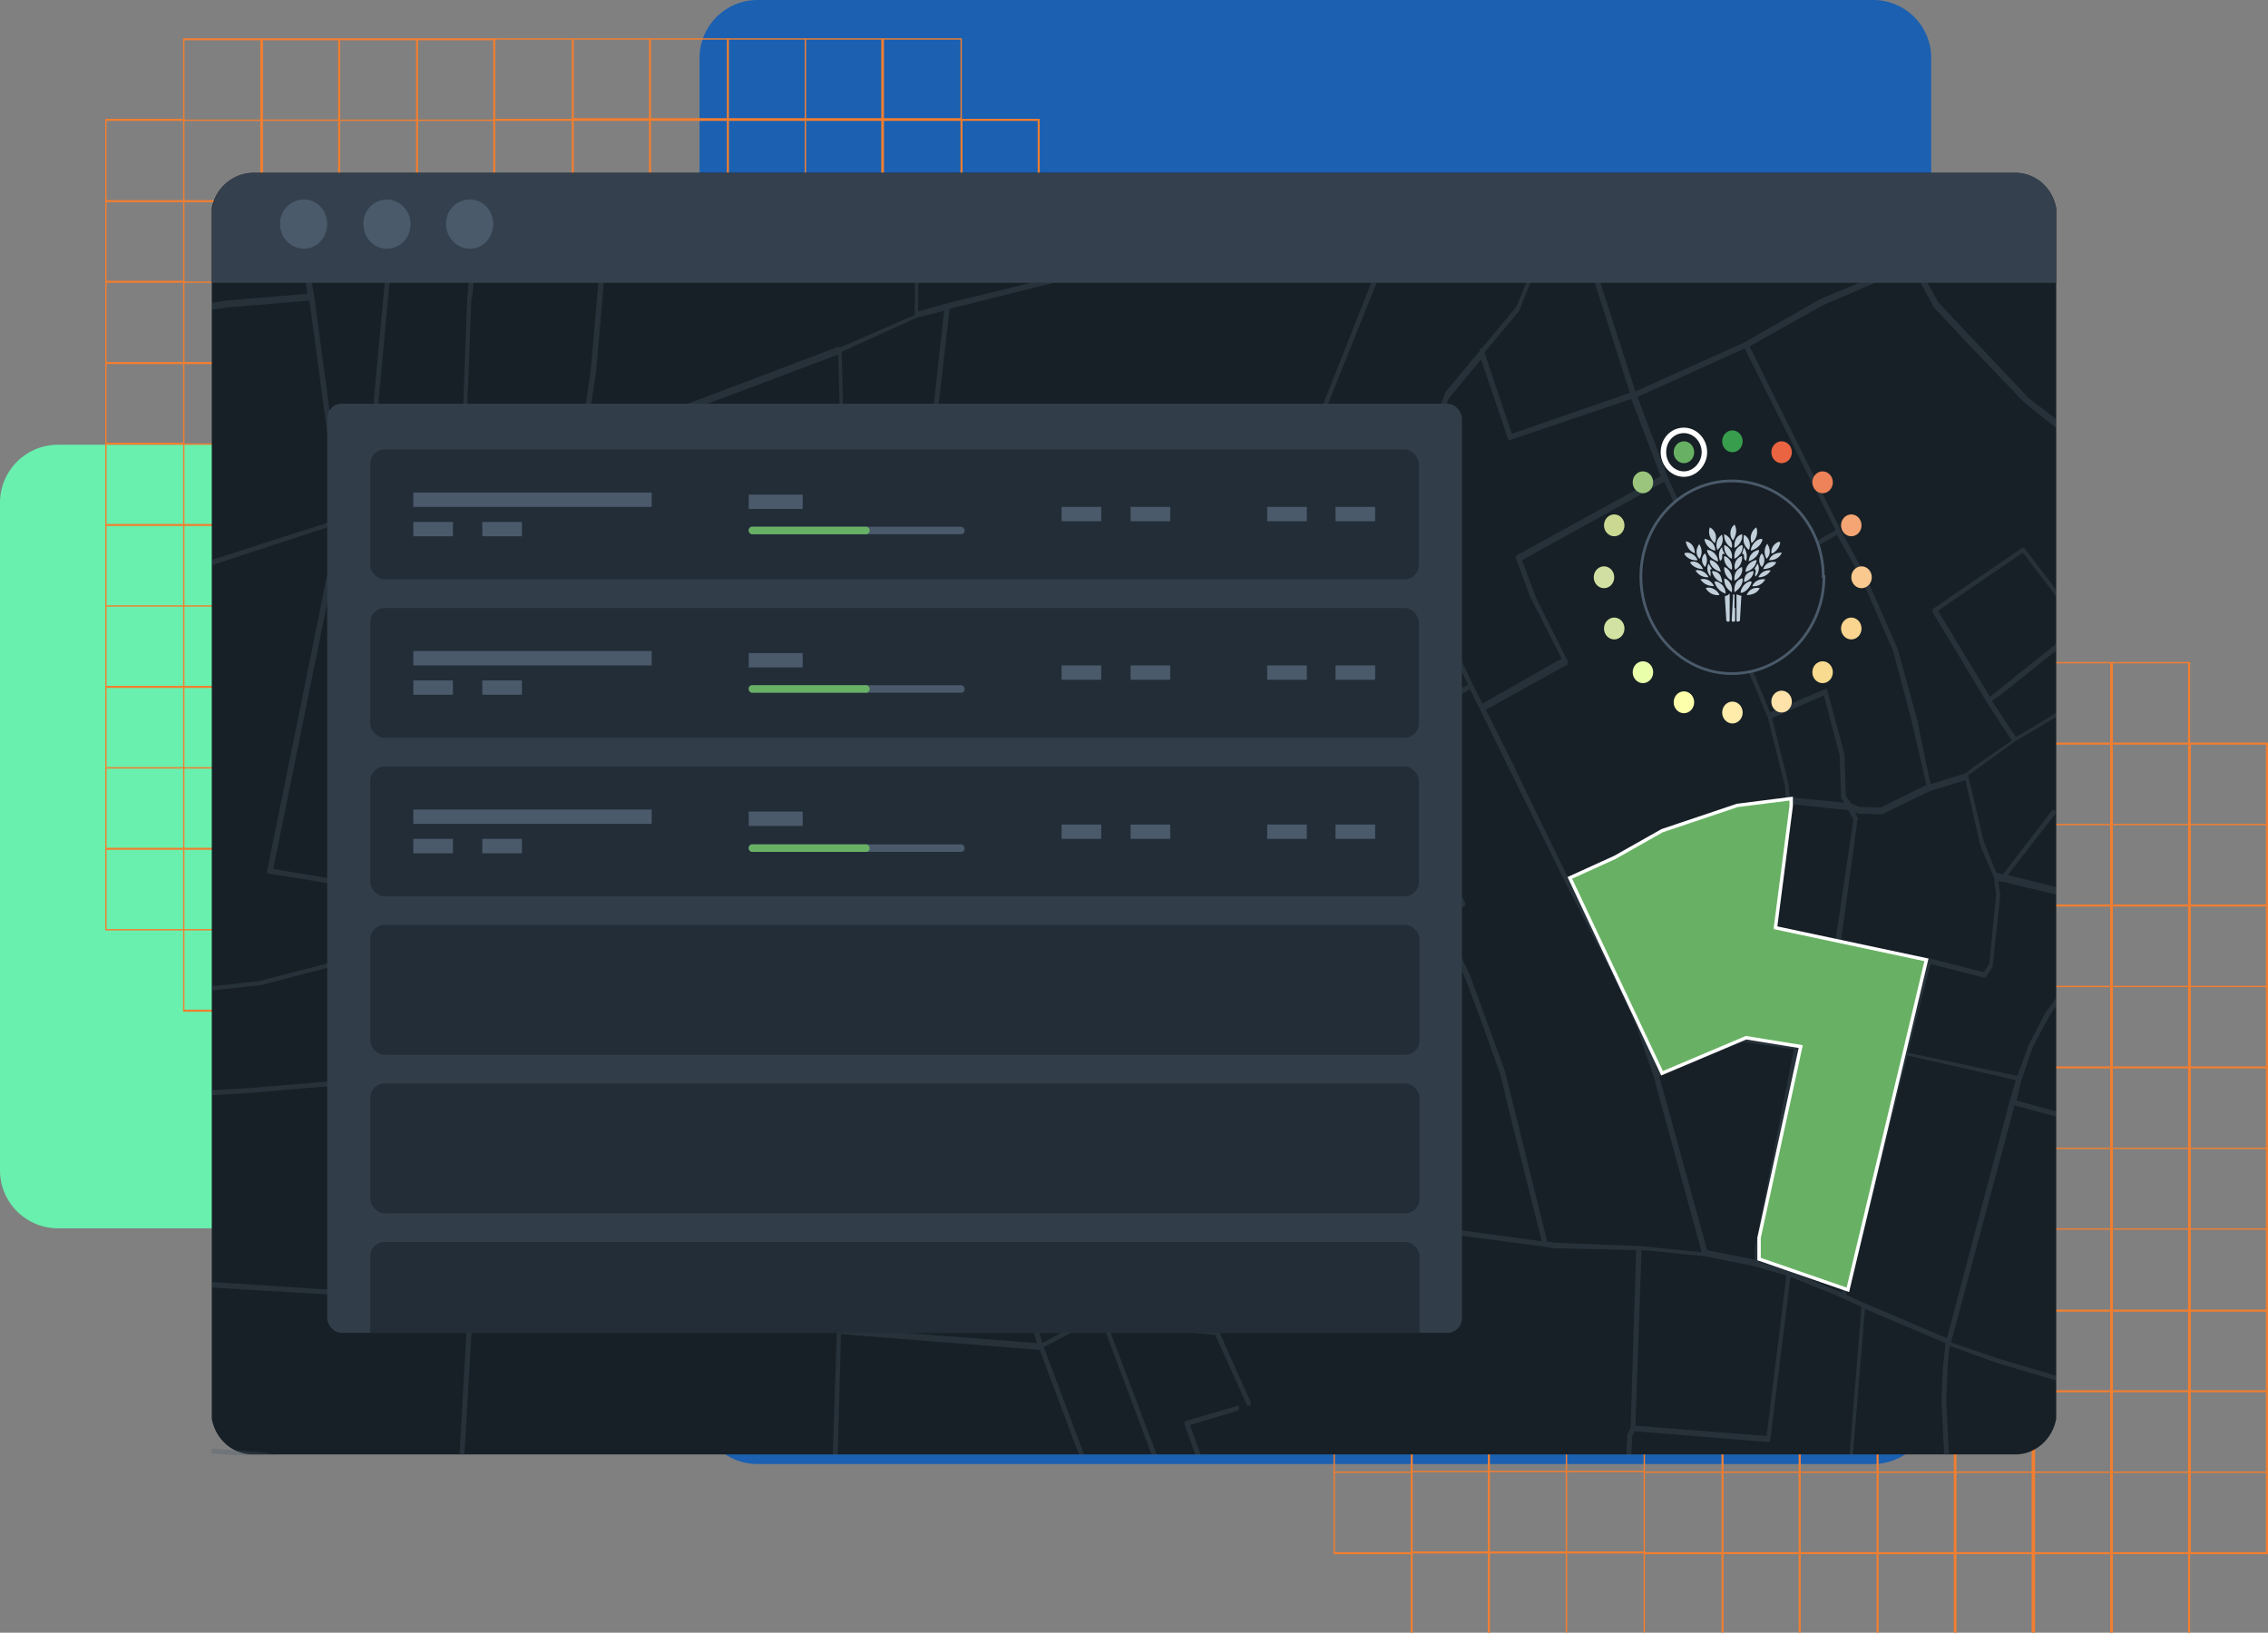 <?xml version="1.0" encoding="UTF-8"?>
<svg xmlns="http://www.w3.org/2000/svg" width="332" height="239" fill="none">
  <rect width="100%" height="100%" fill="#808080" stroke="none"/>
  <g clip-path="url(#a)">
    <g clip-path="url(#b)">
      <path fill="#69F0AE" d="M141.6 171.3V73.6c0-4.7-3.8-8.5-8.5-8.5H8.5A8.5 8.5 0 0 0 0 73.6v97.7c0 4.7 3.8 8.5 8.5 8.5H133c4.7 0 8.5-3.8 8.5-8.5Z"></path>
      <path fill="#1B60B1" d="M274.2 0H110.8a8.5 8.5 0 0 0-8.4 8.5v197.3c0 4.7 3.8 8.5 8.4 8.5h163.4c4.7 0 8.5-3.8 8.5-8.5V8.5c0-4.7-3.8-8.5-8.5-8.5Z"></path>
      <path fill="#F27E30" d="M320.6 96.9h-114v11.8h-11.4v118.8h11.3v11.8h114.1v-11.8H332V108.7h-11.4V96.9Zm-114 130.3h-11.2v-11.6h11.1v11.6Zm0-11.8h-11.2v-11.6h11.1v11.6Zm0-11.9h-11.2V192h11.1v11.6Zm0-11.8h-11.2V180h11.1v11.6Zm0-11.9h-11.2v-11.6h11.1v11.6Zm0-11.8h-11.2v-11.6h11.1V168Zm0-11.9h-11.2v-11.6h11.1v11.6Zm0-11.8h-11.2v-11.6h11.1v11.6Zm0-11.9h-11.2v-11.6h11.1v11.6Zm0-11.8h-11.2V109h11.1v11.6ZM217.8 239h-11v-11.6h11V239Zm0-11.9h-11v-11.6h11v11.6Zm0-11.8h-11v-11.6h11v11.6Zm0-11.9h-11V192h11v11.6Zm0-11.8h-11V180h11v11.6Zm0-11.9h-11v-11.6h11v11.6Zm0-11.8h-11v-11.6h11V168Zm0-11.9h-11v-11.6h11v11.6Zm0-11.8h-11v-11.6h11v11.6Zm0-11.9h-11v-11.6h11v11.6Zm0-11.8h-11V109h11v11.6Zm0-11.9h-11V97.1h11v11.6Zm11.4 130.4h-11.1v-11.6h11.1V239Zm0-11.9h-11.1v-11.6h11.1v11.6Zm0-11.8h-11.1v-11.6h11.1v11.6Zm0-11.9h-11.1V192h11.1v11.6Zm0-11.8h-11.1V180h11.1v11.6Zm0-11.9h-11.1v-11.6h11.1v11.6Zm0-11.8h-11.1v-11.6h11.1V168Zm0-11.9h-11.1v-11.6h11.1v11.6Zm0-11.8h-11.1v-11.6h11.1v11.6Zm0-11.9h-11.1v-11.6h11.1v11.6Zm0-11.8h-11.1V109h11.1v11.6Zm0-11.9h-11.1V97.1h11.1v11.6Zm11.4 130.4h-11.2v-11.6h11.2V239Zm0-11.9h-11.2v-11.6h11.2v11.6Zm0-11.8h-11.2v-11.6h11.2v11.6Zm0-11.9h-11.2V192h11.2v11.6Zm0-11.8h-11.2V180h11.2v11.6Zm0-11.9h-11.2v-11.6h11.2v11.6Zm0-11.8h-11.2v-11.6h11.2V168Zm0-11.9h-11.2v-11.6h11.2v11.6Zm0-11.8h-11.2v-11.6h11.2v11.6Zm0-11.9h-11.2v-11.6h11.2v11.6Zm0-11.8h-11.2V109h11.2v11.6Zm0-11.9h-11.2V97.1h11.2v11.6ZM252 239.1h-11.2v-11.6h11.2V239Zm0-11.9h-11.2v-11.6h11.2v11.6Zm0-11.8h-11.2v-11.6h11.2v11.6Zm0-11.9h-11.2V192h11.2v11.6Zm0-11.8h-11.2V180h11.2v11.6Zm0-11.9h-11.2v-11.6h11.2v11.6Zm0-11.8h-11.2v-11.6h11.2V168Zm0-11.9h-11.2v-11.6h11.2v11.6Zm0-11.8h-11.2v-11.6h11.2v11.6Zm0-11.9h-11.2v-11.6h11.2v11.6Zm0-11.8h-11.2V109h11.2v11.6Zm0-11.9h-11.2V97.1h11.2v11.6Zm11.3 130.4h-11v-11.6h11V239Zm0-11.9h-11v-11.6h11v11.6Zm0-11.8h-11v-11.6h11v11.6Zm0-11.9h-11V192h11v11.6Zm0-11.8h-11V180h11v11.6Zm0-11.9h-11v-11.6h11v11.6Zm0-11.8h-11v-11.6h11V168Zm0-11.9h-11v-11.6h11v11.6Zm0-11.8h-11v-11.6h11v11.6Zm0-11.9h-11v-11.6h11v11.6Zm0-11.8h-11V109h11v11.6Zm0-11.9h-11V97.1h11v11.6Zm11.4 130.4h-11.1v-11.6h11.1V239Zm0-11.9h-11.1v-11.6h11.1v11.6Zm0-11.8h-11.1v-11.6h11.1v11.6Zm0-11.9h-11.1V192h11.1v11.6Zm0-11.8h-11.1V180h11.1v11.6Zm0-11.9h-11.1v-11.6h11.1v11.6Zm0-11.8h-11.1v-11.6h11.1V168Zm0-11.9h-11.1v-11.6h11.1v11.6Zm0-11.8h-11.1v-11.6h11.1v11.6Zm0-11.9h-11.1v-11.6h11.1v11.6Zm0-11.8h-11.1V109h11.1v11.6Zm0-11.9h-11.1V97.1h11.1v11.6Zm11.4 130.4H275v-11.6h11V239Zm0-11.9H275v-11.6h11v11.6Zm0-11.8H275v-11.6h11v11.6Zm0-11.9H275V192h11v11.6Zm0-11.8H275V180h11v11.6Zm0-11.9H275v-11.6h11v11.6Zm0-11.8H275v-11.6h11V168Zm0-11.9H275v-11.6h11v11.6Zm0-11.8H275v-11.6h11v11.6Zm0-11.9H275v-11.6h11v11.6Zm0-11.8H275V109h11v11.6Zm0-11.9H275V97.1h11v11.6Zm11.4 130.4h-11.1v-11.6h11V239Zm0-11.9h-11.1v-11.6h11v11.6Zm0-11.8h-11.1v-11.6h11v11.6Zm0-11.9h-11.1V192h11v11.6Zm0-11.8h-11.1V180h11v11.6Zm0-11.9h-11.1v-11.6h11v11.6Zm0-11.8h-11.1v-11.6h11V168Zm0-11.9h-11.1v-11.6h11v11.6Zm0-11.8h-11.1v-11.6h11v11.6Zm0-11.9h-11.1v-11.6h11v11.6Zm0-11.8h-11.1V109h11v11.6Zm0-11.9h-11.1V97.1h11v11.6ZM309 239.1h-11.1v-11.6h11V239Zm0-11.9h-11.1v-11.6h11v11.6Zm0-11.8h-11.1v-11.6h11v11.6Zm0-11.9h-11.1V192h11v11.6Zm0-11.8h-11.1V180h11v11.6Zm0-11.9h-11.1v-11.6h11v11.6Zm0-11.8h-11.1v-11.6h11V168Zm0-11.9h-11.1v-11.6h11v11.6Zm0-11.8h-11.1v-11.6h11v11.6Zm0-11.9h-11.1v-11.6h11v11.6Zm0-11.8h-11.1V109h11v11.6Zm0-11.9h-11.1V97.1h11v11.6Zm11.3 130.4h-11v-11.6h11V239Zm0-11.9h-11v-11.6h11v11.6Zm0-11.8h-11v-11.6h11v11.6Zm0-11.9h-11V192h11v11.6Zm0-11.8h-11V180h11v11.6Zm0-11.9h-11v-11.6h11v11.6Zm0-11.8h-11v-11.6h11V168Zm0-11.9h-11v-11.6h11v11.6Zm0-11.8h-11v-11.6h11v11.6Zm0-11.9h-11v-11.6h11v11.6Zm0-11.8h-11V109h11v11.6Zm0-11.9h-11V97.1h11v11.6Zm11.4 118.5h-11v-11.6h11v11.6Zm0-11.8h-11v-11.6h11v11.6Zm0-11.9h-11V192h11v11.6Zm0-11.8h-11V180h11v11.6Zm0-11.9h-11v-11.6h11v11.6Zm0-11.8h-11v-11.6h11V168Zm0-11.9h-11v-11.6h11v11.6Zm0-11.8h-11v-11.6h11v11.6Zm0-11.9h-11v-11.6h11v11.6Zm0-23.4v11.6h-11V109h11ZM140.8 17.4V5.6h-114v11.8H15.4v118.8h11.4v11.9h114v-11.9h11.4V17.4h-11.4ZM26.8 136H15.6v-11.6h11.2V136Zm0-11.9H15.6v-11.6h11.2v11.6Zm0-11.8H15.6v-11.6h11.2v11.6Zm0-11.9H15.6V88.8h11.2v11.6Zm0-11.8H15.6V77h11.2v11.6Zm0-11.9H15.6V65.1h11.2v11.6Zm0-11.9H15.6V53.3h11.2v11.5Zm0-11.8H15.6V41.4h11.2V53Zm0-11.9H15.6V29.6h11.2V41Zm0-11.8H15.6V17.7h11.2v11.6Zm11.4 118.5H27v-11.6h11.1v11.6Zm0-11.8H27v-11.6h11.1V136Zm0-11.9H27v-11.6h11.1v11.6Zm0-11.8H27v-11.6h11.1v11.6Zm0-11.9H27V88.8h11.1v11.6Zm0-11.8H27V77h11.1v11.6Zm0-11.9H27V65.1h11.1v11.6Zm0-11.8H27V53.3h11.1v11.6Zm0-11.9H27V41.4h11.1V53Zm0-11.8H27V29.6h11.1v11.6Zm0-11.9H27V17.7h11.1v11.6Zm0-11.8H27V5.9h11.1v11.6Zm11.3 130.3h-11v-11.6h11v11.6Zm0-11.8h-11v-11.6h11V136Zm0-11.9h-11v-11.6h11v11.6Zm0-11.8h-11v-11.6h11v11.6Zm0-11.9h-11V88.8h11v11.6Zm0-11.8h-11V77h11v11.6Zm0-11.9h-11V65.1h11v11.6Zm0-11.8h-11V53.3h11v11.6Zm0-11.9h-11V41.4h11V53Zm0-11.8h-11V29.6h11v11.6Zm0-11.9h-11V17.7h11v11.6Zm0-11.8h-11V5.9h11v11.6ZM61 147.8H49.8v-11.6h11.1v11.6Zm0-11.8H49.8v-11.6h11.1V136Zm0-11.9H49.8v-11.6h11.1v11.6Zm0-11.8H49.8v-11.6h11.1v11.6Zm0-11.9H49.8V88.8h11.1v11.6Zm0-11.8H49.8V77h11.1v11.6Zm0-11.9H49.8V65.1h11.1v11.6ZM61 65H49.8V53.3h11.1v11.6ZM61 53H49.8V41.4h11.1V53Zm0-11.8H49.8V29.6h11.1v11.6Zm0-11.9H49.8V17.7h11.1v11.6Zm0-11.8H49.8V5.9h11.1v11.6Zm11.4 130.3H61.2v-11.6h11v11.6Zm0-11.8H61.2v-11.6h11V136Zm0-11.9H61.2v-11.6h11v11.6Zm0-11.8H61.2v-11.6h11v11.6Zm0-11.9H61.2V88.8h11v11.6Zm0-11.8H61.2V77h11v11.6Zm0-11.9H61.2V65.1h11v11.6Zm0-11.8H61.2V53.3h11v11.6Zm0-11.9H61.2V41.4h11V53Zm0-11.8H61.2V29.6h11v11.6Zm0-11.9H61.2V17.7h11v11.6Zm0-11.8H61.2V5.9h11v11.6Zm11.4 130.3H72.5v-11.6h11.2v11.6Zm0-11.9H72.5v-11.5h11.2v11.5Zm0-11.8H72.5v-11.6h11.2v11.6Zm0-11.9H72.5v-11.5h11.2v11.5Zm0-11.8H72.5V88.8h11.2v11.6Zm0-11.9H72.5V77h11.2v11.6Zm0-11.8H72.5V65h11.2v11.6Zm0-11.9H72.5V53.2h11.2v11.6Zm0-11.8H72.5V41.4h11.2V53Zm0-11.9H72.5V29.5h11.2v11.6Zm0-11.8H72.5V17.7h11.2v11.6Zm0-11.9H72.5V5.8h11.2v11.6ZM95 147.8H84v-11.6h11v11.6Zm0-11.9H84v-11.5h11v11.5Zm0-11.8H84v-11.6h11v11.6Zm0-11.9H84v-11.5h11v11.5Zm0-11.8H84V88.8h11v11.6Zm0-11.9H84V77h11v11.6Zm0-11.8H84V65h11v11.6Zm0-11.9H84V53.2h11v11.6ZM95 53H84V41.4h11V53ZM95 41H84V29.5h11v11.6Zm0-11.8H84V17.7h11v11.6Zm0-11.9H84V5.8h11v11.6Zm11.4 130.4H95.3v-11.6h11.1v11.6Zm0-11.9H95.3v-11.5h11.1v11.5Zm0-11.8H95.3v-11.6h11.1v11.6Zm0-11.9H95.3v-11.5h11.1v11.5Zm0-11.8H95.3V88.8h11.1v11.6Zm0-11.9H95.3V77h11.1v11.6Zm0-11.8H95.3V65h11.1v11.6Zm0-11.9H95.3V53.2h11.1v11.6Zm0-11.8H95.3V41.4h11.1V53Zm0-11.9H95.3V29.5h11.1v11.6Zm0-11.8H95.3V17.7h11.1v11.6Zm0-11.9H95.3V5.8h11.1v11.6Zm11.4 130.4h-11.1v-11.6h11.1v11.6Zm0-11.9h-11.1v-11.5h11.1v11.5Zm0-11.8h-11.1v-11.6h11.1v11.6Zm0-11.9h-11.1v-11.5h11.1v11.5Zm0-11.8h-11.1V88.8h11.1v11.6Zm0-11.9h-11.1V77h11.1v11.6Zm0-11.8h-11.1V65h11.1v11.6Zm0-11.9h-11.1V53.2h11.1v11.6Zm0-11.8h-11.1V41.4h11.1V53Zm0-11.9h-11.1V29.5h11.1v11.6Zm0-11.8h-11.1V17.7h11.1v11.6Zm0-11.9h-11.1V5.8h11.1v11.6Zm11.4 130.4H118v-11.6h11v11.6Zm0-11.9H118v-11.5h11v11.5Zm0-11.8H118v-11.6h11v11.6Zm0-11.9H118v-11.5h11v11.5Zm0-11.8H118V88.8h11v11.6Zm0-11.9H118V77h11v11.6Zm0-11.8H118V65h11v11.6Zm0-11.9H118V53.2h11v11.6Zm0-11.8H118V41.4h11V53Zm0-11.9H118V29.5h11v11.6Zm0-11.8H118V17.7h11v11.6Zm0-11.9H118V5.8h11v11.6Zm11.4 130.4h-11.2v-11.6h11.2v11.6Zm0-11.9h-11.2v-11.5h11.2v11.5Zm0-11.8h-11.2v-11.6h11.2v11.6Zm0-11.9h-11.2v-11.5h11.2v11.5Zm0-11.8h-11.2V88.8h11.2v11.6Zm0-11.9h-11.2V77h11.2v11.6Zm0-11.8h-11.2V65h11.2v11.6Zm0-11.9h-11.2V53.2h11.2v11.6Zm0-11.8h-11.2V41.4h11.2V53Zm0-11.9h-11.2V29.5h11.2v11.6Zm0-11.8h-11.2V17.7h11.2v11.6Zm0-11.9h-11.2V5.8h11.2v11.6ZM151.9 136h-11v-11.6h11V136Zm0-11.9h-11v-11.6h11v11.6Zm0-11.8h-11v-11.6h11v11.6Zm0-11.9h-11V88.8h11v11.6Zm0-11.8h-11V77h11v11.6Zm0-11.9h-11V65.1h11v11.6Zm0-11.9h-11V53.3h11v11.5Zm0-11.8h-11V41.4h11V53Zm0-11.9h-11V29.6h11V41Zm0-11.8h-11V17.7h11v11.6Z"></path>
    </g>
    <g clip-path="url(#c)">
      <path fill="#172026" d="M294.9 25.3H37a6.3 6.3 0 0 0-6.1 6.4v174.8c0 3.5 2.7 6.4 6.1 6.4H295c3.4 0 6.1-2.9 6.1-6.4V31.7c0-3.5-2.7-6.4-6.1-6.4Z"></path>
      <path fill="#34404D" d="M37.1 25.3H295a6 6 0 0 1 4.3 1.8 6.5 6.5 0 0 1 1.8 4.5v9.8H31v-9.8c0-1.7.6-3.3 1.8-4.5a6 6 0 0 1 4.3-1.8Z"></path>
      <path fill="#4A5A6A" d="M44.5 36.4c1.9 0 3.4-1.6 3.4-3.6s-1.5-3.6-3.4-3.6a3.5 3.5 0 0 0-3.5 3.6c0 2 1.6 3.6 3.5 3.6ZM56.6 36.4c2 0 3.5-1.6 3.5-3.6s-1.6-3.6-3.5-3.6a3.5 3.5 0 0 0-3.4 3.6c0 2 1.5 3.6 3.4 3.6ZM68.8 36.4c1.9 0 3.4-1.6 3.4-3.6s-1.5-3.6-3.4-3.6a3.5 3.5 0 0 0-3.5 3.6c0 2 1.6 3.6 3.5 3.6Z"></path>
      <g clip-path="url(#d)">
        <path fill="#4A5A6A" d="m520.8-78.3-7 2-.6.2-1-3.6-4.4-17.9 6.4-1.3h-3.8l-2.9.6-.3-.6h-.8l.4.7-17.3 3.6-.6-1.5 5.6-2.4 2-.3h-3l-4.9 2-.8-2H486l-9 4.1-11.4.6-5.5.4-21.4-2.9-4.6.2-34.6 1.6-8.2.4h-3.5v-1.3l.2-2.6 1.4-.7h-3l.9.7-.2 3.2h-.2l-11.6-.2h-1.7l-3.7-.2v-3.4h-.8l.1 3.5-1.7.4h-15.3v-4h-.8l.1 4.3-8.3-.3-7.5.5-1.5.1h-.6V-94.7l-.2-4.3h-.7l.1 4.4v.3l-16.6 1-4-.4-2.7-.3h-.4l.3-4 .1-.9h-.7l-.1.9-.3 3.9h-.7l-16.4 1.7-1.2.1-1.8.2h-.2l1-6.8h-.8l-.9 6.8-2.9.3-7.3 2.3-2 .6-1.5.5-4.7 1.4.6-11.9h-.7l-.6 12.1-2.7.9h-.2V-85.6l.2 10 .1 4.2 3.4 36.8-6.5 2.9L247-24l-8 3.2-1.2-22.2v-9.5h7.7l.1-.3L247-76l-.1-.3-.2-.1-8.5-1.5-26.7-6.4 1.7-10.8 1.4-4h-.7l-1.4 3.7-1.7 11.3-1 8-1.7 22.3-15.8-1-6.2-.4-11.8-.5-2.6.4v-2.6l-.2-22 4.4-10 2.6-3.8 6.2-5.4h-1l-5.7 4.8-2.6 3.9-4.5 10v.2l.3 22v3.3l-3.9 2.7-3 3.7L156-44 151-60.7l-.6-2h-.3l-13.4 1.4h-.1l-3.7 2.3-6.5.2 1.4-3.3 3.2-4.4 6-8.1v-.2l.5-1.8 7-10.4 11-10.8 1-1h-1l-.4.5-11.1 10.8-6.9 10.3-33.8-8.8 2.2-11.8.2-1h-.7l-.1.5-2.5-.5H99l5.8 1.3-.5 2.6-1.7 9.1-2.6 12.2-.5 5L87.2-72l1.8-7.5L93.6-99H93l-6.4 26.7-14.1-4.3 5.3-22.4H77l-5.4 22.6v.4h.2l14.5 4.4L81-49.3l-17.4-7-4-1.6-10-4.2L54-73.7l6-4v-.5l-.2-.2-12-5 .5-1.4L53.5-99h-.8L48-85.4l-.6-.3-6.9-3.2v-.1l3.3-10h-.8L39.7-89l-8.4-3.6 2-6.2h-.7l-2.1 6.2-4 10.5-3.8 8-3.9-1.8-2-1.2-4-2.4 9-19.3h-.7L12.2-80l-9.6-5.8 6-13.1H8l-6 12.7-10.3-5.2 3.7-7.5h-.6l-3.6 7.2-8.7-4.3 1.4-3h-.8l-1.3 2.7-5.5-2.7h-1.7l6.7 3.3.5.3 9.4 4.5 7.6 3.8-6.3 12.2v.3a.4.4 0 0 0 .2.2l8.2 5-4.3 9.4-9.3 20-24-40.4-6-10-5-8.6h-.9l5.5 9 5.7 9.6-12 7.3v.8l12.3-7.4L-13-39l3.4 5.5 3.2 7.7-9.8 4-8.3 3.3-21.4 8.6-.2.1v.2l10 39.2-7.5 3-5.9 2.3v.8l13.5-5.3.5-.2 6.2-2.5 5.4-1.4 20.2-4.9 16 65.8-53 13-8.8 2.2v.8l9-2.2 53.4-13.1 14.9-4.2.8-.3-.3 2.3-7.6 32-1.4 6.9-.6 3-7.5-2.1a.3.3 0 0 0-.3 0v.2l-3.5 14.8a.4.4 0 0 0 0 .3l1.5 2h.2l6.9-2.1.2 5.5-4.3 1-14.9 4-14 .3-9.6 1.8-23 1.1v.8l23-1.2 9.6-1.8 14.1-.2 15-4 4.1-1 .7 13-55.6 4-11-.3v.7l10.6.4-1 17.2-9.6-.7v.8l9.6.7-.1 2-1 23.1-8.5-.6v.7l8.4.7-1.6 24.5-1.1 23.5-5.5-4.8v1l5.8 5.1 9.7 8.2h1l-10.2-8.6 1.1-24 1.6-24.6 53.4 2.6-2 27.7L8.6 266h.7l2-26.4 20.7 1.8 7.2.6 24.7 2.1 1.5.3-1.2 21.6h.7l1.2-21.6 1.7.2 40.8 3.6-.7 17.8h.6l.8-17.7 9.7 1 1.1.4-.4 16.3h.7l.4-16.2 17.2 2.7 22.3 3.7-.5 9.8h.7l.2-4 .3-5.8 12.3-1.2h.9l4.2 11.1h.7L175 255l9.5-1 .3-.1v-.5l-.3-.1-9.8 1-2.4-6.6-8.8-21.7 10.1-4.4 2.7 2.8 8.2 20.1 7.2 21.7h.7l-7.1-22L177 224l-.1-.2-2.5-2.6 3.4-1.5.1-.1.1-.2v-.2l-3.8-10.6 7-2.1.2-.2V206a.4.4 0 0 0-.1-.2h-.2l-7.5 2.2-.2.2V208.5l3.8 10.6-3.4 1.5-2.6-2.7-9-23.8v-.3l1 .2 14.7 1.4 4.6 10.2a.4.4 0 0 0 .2.2h.2l.2-.2V205.3l-4.6-10.3v-6.5l-1.4-11.2 15.3 1.2 7 .5 3.9.5 22.9 3 1 .2 12.3.3-.8 26-.5 1v.1l-.8 22.4-.4 8.5-.4 12.8v12.4h.7v-12l13.3.7h.2l1.9-1.2.1-.1v-.2l.2-6.1V241.7a.4.4 0 0 0-.2-.2h-.1l-15-.7.4-8.1.8-22.4.4-.8 19.6 1.6h.2l3-24.2 7.6 3.1.2.1 2.6 1.2-2 24.5 1.4 16.5 1.7 16v.2a.3.3 0 0 0 .3.2h.1l12.4-.7.5 18h.7l-.6-18.4-.7-14.8 23.2-1.4 12.6-.7h.3l10.9.4V266h.7V231l15.1.8 13 .6-.7 8.7v.1l.1.2a.3.3 0 0 0 .2 0l17.2.3-1.2 8.8-3 7.1V266h.8v-8.2l2.9-7v-.1l1.2-9.3 3.7-20.2a.4.4 0 0 0 0-.4l-1.7-1.5h-.1l-1.5-.3 1.7-36.3 12.7 1.6 13 2 10 1.2 25.2.6v2.5l.2 9.5-3.8 22.1v.3l.2.1 7.6 4.6 12.7 11.4 5.8 4.8v9.6l-23.8.6a.3.3 0 0 0-.3.1.4.4 0 0 0 0 .3l.1 12h.7l-.2-11.7 23.4-.5-.5 12.3h.7l.5-12.7.1-9.4 18.8 13.5 8.5 7 2 1.6h1.3l-2.5-2 8.8-9.5 17.9-11.6v-.9l-7.4 4.8-10.6 6.8-2.2-21.2 2.3-.7 17.7-2.8v-.8l-17.4 2.8-2-25-2-16.9-3.4-22.3L494 152l1.4.1 4 .4 11.7 2 1.7 33v.1l1.4 2.2 1.2 13 .2.2 2.6 2h.1l2.5.3v-.8l-2.3-.2-2.4-1.8-1.2-13v-.1l-1.3-2.1-1.7-32.8 9 .2v-.8l-9.4-.2-11.7-2-8.6-27.3-.1-.2h-.3l-9.1 1.6-4.2-16-6.7-26 12.9-4 6-1.7 5.6 10.5 3.3 6.2 13.5 25.3 8.7 15v-1.3l-8.1-14.1-16.8-31.5-5.5-10.2 9.7-.4 11.3-3.2 9.4 19.9v-1.7l-8.6-18.3 7.6-2 1-.3V71l-.8.3-2.2-12-5.4-25.9-8.9-33.7-1.4-6.6-6.2-27.8 11-3 13.7-4.7h.2v-1l-.2-.6h.2v-.7h-.3l-6.2-30.9 6.5-2v-.8ZM252.5 242v5.1l-.2 5.9-1.6 1-13.3-.6.4-12 14.7.6ZM507-97.5l5.4 21.7-11.1 3.2L496-89l-.6-1.8-.1-.2-4.3-3h-.1l16.2-3.5Zm-16.4 4 4.1 3 .5 1.7 5.4 16.4-4.6 1.3-.8-.5-.5-1-.4-.7-7.2-20.7 1.6.2 1.9.3Zm-4.3-.6 7.4 21.1.7 1.4-3.7 1.6-1.9.8-3.4-2.5-1.8-1.7-1.1-2.6-1-2.9-1-3.2-.7-2.4-.5-2.4-1.7-4.7 6.5-2.8h.7l1.5.3Zm-.6-.9h.2-.2Zm3 .5-1.7-.3h-.3l-.2-.5 1.6-.6.6 1.4Zm-1.7-4.1.8 2-1.7.6-2 .9h-1.5l-3.6.1 8-3.6Zm-97.3 5 9.7-.5 34.6-1.6 4.7-.2 21.3 2.8 5.5-.4 9.6-.4-.7.3-.1.1-.1.2v.2a.3.3 0 0 0 .4.2l2.4-1.1 5-.3L477-92 465.2-87l-13.5 5.4-62 18.7-.4-2.2-.8-12-.5-13-.1-3.6h2Zm-18.6 296.2-.7 4.4-1.7 11.2-3.3 2-4-.4-10.7-2.2 2.2-16.4 2-16.6 1.5-12 17.9.7-3.5 20.7.3 8.6Zm-211.5-15.3v.2l1.5 5.4-1.1-.2h-.2l-7.2 3.9-3.5-11.5 1.7-19.8 1.9-12.7 1.4-2 2.7.4 10.8 1.4-7.2 14v.2l-.7 13.4v7.3Zm-90.6 8 .3-4.1 42.9 3.2 10.3.7-.7 20.7-.1 6.1-54-4.2 1.3-22.3Zm-2 22.3-12-1.8-16.5-3.2-25-1.8 1-12.8 1-10.9 16 1.4 20 1.2 17 1.4-1.5 26.5Zm3.9-80.1.7 2.3-1.1 17h-2.2l-10.5.7-21.6 1.8-18.6 1-.6-13 7-1.6 3.7-.4 6-.6 4.5-.5 16.5-4.3 8.6-1.8 5.4-1.6 2.2.3-.2.7h.2Zm-49.6-181 6.1 4.1-.7 3-1 3.3-.6 2.3-9.1-3.4h-.3l-.2.2-6 19-1.8 4.3-1.5-1-4.9-2.5-2.8-3.3-.9-1.5L8-49.4l13.5 4.8-.1.7a.4.4 0 0 0 0 .4Zm5 11 12.4 4.7-8.5 28-12-5.8 7.5-24.6.6-2.3ZM.9-13.7l.1.1L6-11l1.7 1.3 1 1 .7 1.6-25 6-1.9-9.3 17-4.6L1-13.7Zm8.2 4.2-.8-.7 1.9-4.6 6-18.5L25-30 17.7-5.8 9.5-9.3 9-9.5ZM17.7-5l12.5 6 13.5 7.5 2.8 4.5-2 .1-3.9.5L30 14.9l-13 1.5L10.2-7l-.6-1.3L17.7-5ZM30 15.6l10.5-1.2.6 3.4L45 43l-11.9 1-13 2-6.5-28.3 3-.6L30 15.6Zm11.2-1.3 3.5-.4 2.5-.2 11.5 2-4 43.1.9 15-5.3 1.8-4.3-32.2-4.8-29.1Zm9 62.1 5.8-1.8 7.3-2.3-5.2 28.3-6.1 28.6-12-2 10.3-50.8Zm6-2.7-.8-14.9 4-43 11.3 2.4-2.3 25.4-1 26.4-1 .4-2.7 1-7.5 2.3Zm12.9-30 2.3-25.3 2.2.5 15.6 3.8L86.5 54 85 64.5l-1.2.5L68 69.8l1-26.1Zm201-74.8-.3-3 3-1.3 6.3-2.2 13.6-3.3 25-6.7 3.3-.8 7.6 27.3-19.6 6.9L272.2-.3l-.5-1.5-6.4-21.3 1-.4.2-.1 3.6-6.4v-.2l-.1-1Zm2.6-11.4-4-38.9 7.5-.7 5-.8 5.3-1.4 1.6 14.4 4.1 28.5-13.3 3.1-5.9 2-.3-6v-.2Zm175.5-4-2.9.8-15.2 2.9a.4.4 0 0 0-.2.3l2 21.2-36.7 8.4-2.8-23.5v-.4l-1.2-17.4-1.2-7.9 62-18.6 7.2 32.5-11 1.7Zm11-1 2.8 21.1-7.1 1-22.3 4-2-20.7 14.9-2.8 2.8-.8 10.8-1.8ZM363.7 118l-8.5 18.8-1.8 6.8-10.8-2.8-13.2-3.5-18.2-5 10-14.2 6.4 3.7 5.3 1.8 11.5 3.8h.3l.1-.2 17.7-29.6 8.4 6.5-7.1 13.9Zm8-13.3 4.1 2.1 12.3 5.8-3.4 10.9-2 6.6-2 10.5-2.4 9.8-22.8-5.9-1.4-.6 1.7-6.8 8.6-18.8 7.2-13.6Zm-57.7 42-10.8-3 7.4-10.6 18.2 5-1.4 9-.8 5.2-2.7 15.4-13.4-2.8 3.8-17.8v-.2a.4.4 0 0 0-.2-.2h-.1Zm-13-28-.3-.1h-.3l-7.2 9.4-1-.3-1.8-4.5-2.3-9.7 6.9-5 5.9-3.5 5.8 6.4h.1a.3.3 0 0 0 .3 0l8-7.7.1-.3-.1-.3-5.8-5.9 3.8-4.4 12.9-19 7.5 4.9 9.7 6-22.7 32.7-10.3 14.7-16.3-4 7-9v-.4Zm-31-8.2v-.1l-2.5-9.3a.4.4 0 0 0-.1-.2.3.3 0 0 0-.3 0l-8 3.4-6.8-16.6 16.6-9.4 3.5 6.2 4.7 10.7 2.7 10.2 2.2 9.5-6.7 3.3-3.1-.1-1.2-.5-.8-1.1-.2-6Zm0 7-8-.8-.2-2-2.4-9.6 7.6-3.3 2.3 8.8.2 6v.2l.5.7Zm-53.5-66-5 6v.2l-2.3 5.7-2.5 6.5-1 2.6-.4.8-1.8-4a.3.3 0 0 0-.2-.2l-10.9-5 14.8-36.9 19.5-7.6 2.4 7.8-1.3 3-5.6 14-.3.6-5 6h-.1l-.2.1v.4Zm-68.1 133.7 3.4 11.4-28.7-2.2 1-31.7 12.6 1.5 13.3 1.3-1.7 19.6v.1Zm-26 9-9.9-.7.4-32.1 10.5 1.1-1 31.7Zm14.4-30.8-12.6-1.5.5-10.9.6-4.6v-.8l4.7 1 2.5.5 4.5 1 16.2 2.2-1.2 1.8v.1l-1.8 12.5-13.4-1.3Zm.4-16-4.6-1-2.4-.5-4.7-1 1.8-14.4 35 6.1-.5 1.2-8.1 12-16.5-2.3Zm-17-50.1 1.7-15 1.5-12.3.1-7-.3-11.5 11-5 4-1-1.8 16.3-.9 6.5-3.7 28.2-5 33-10.7-1.8 4-30.4Zm-2.6 13.4-6.5-1.2 3.9-27.9 6.2 1-1.7 14.5-1.9 13.6Zm5.2-60-.7.3-24.6 9.3-11.7 3.9L87.3 54 90 22.8l11.9-1.5 2.9-1.3 5-2.6 9.8-4.2 14-4.2.6-.2-.3 37.3-11 4.8Zm50.3-14.7-4.9 1.2-29.6 7.2-4.2 1.2.3-37.1 15.6-4.2L160 2l14.5-4.8 2.1 7.3 2.2 13.4.7 7.8-6.9 1.8-.1.2v.2l.7 8.3Zm-45.6 93.6 5-32.7 14.5 2.5 19.2 3 9.2 2-12 30.1-.7 1.4-35.2-6.3Zm38.8-28-19.2-3-1.9-.3-12.7-2.1 3.7-27.5 50 9-2.8 7-7.8 19.1-9.3-2.2Zm-30-33.7.8-6 1.9-16.7 29.3-7.3 5.2-1.3 6.9-2L205 28l1.2-.4-14.5 36.6-5.1 12.9-50.2-9Zm91-48.5 6.7-2.9-4.4 9.8v.1l-2.3-7Zm-4.9 26.1.3-.8 5.6-14 1-2.3 8.3 26 1 3.1-17.3 6-4-11.9 5.1-6.1Zm7.4-18 .4-.8 4.7-10.5 8.3-3.4 24.8-10.4 12.6 38-5.4-.2h-.2l-8.6 3.6-11 6.3-16 7.2-9.6-29.8Zm5.6-12.4 1.1-2.4 1.9-4 1.4-3.2v-.5l2.9 7.3-7.3 2.8Zm147.7-27.7-11 3.2s-.2 0-.2.2v.2l1.7 12.3L362 6.7l-11.4 3.1-4.4-20.9-2.6-11-.8-2.9 16-4.1 4.2-1.5 3-1.3 2.1 2.6h.4l11.1-3.6 3.5 20.4Zm-2.8-20.7 11.2-3.1 2.5 21-10.3 2.5-3.4-20.4ZM343-22l2.6 11 4.5 21.3 2.1 9.7-14 4.6-3.8-10.8-4.5-14.4 7.3-2.6.2-.2v-.3l-5.2-18 10-3.3.8 3Zm-6.4 18.3-7.3 2.6-.2.2v.3l4.6 14.7 4 11.1h.3l14.3-4.7 3.1 9.7-.5 2.3-4.9 1.4-.1.1-.1.2-.5 1.5v.2l3.5 11.2.1.2h.2l4.4-.3 1 11.3-1.3-.2-22.9-10L324 20.6l-.1-.2h-.2l-3.3.9-11-35.1 19.7-7 2.5-.8 5 18ZM320 22l.2.2h.2l3.3-.8 10.2 27.2-4 3.8-3.5 6.6-5.4 10.8-7.3-2.3-8.1-2.6-8.6-6.6-8.9-9.4-4.4-4.7-2-3.6L268.8 2l1.7-.8 1.6-.8 36.7-13.9L319.9 22Zm6.8 37.7 12.6 6.2-5.5 12-7.5-4.8-4.9-2.9 5.3-10.5ZM255.4 51l13.3 26.6-6.2 3.6-10.4 5.9-8-17.3-4.4-11.7 15.7-7.1Zm25.2 54.2L277.8 95l-4.7-10.7-3.6-6.6-13.4-27 10.7-6 8.6-3.7 5.7.3 2 3.7 4.4 4.7 8.9 9.3 8.6 6.8 15.8 5 4.8 2.8-12.8 19-4 4.7-.4.3-.1.2-3.7-5.8-3.7-5.8-4.5-5.9-.2-.1h-.2l-13 8.9-.1.2v.3l8 13.3 3.6 5.5-5.5 3.8-1.3 1-5.1 1.6-2-9.6Zm12.4-3.6 11.3-9 3.4 5.6-1.2 1-5.6 5.2-2.1 1.3-3.7 2.2-2-3-1.5-2.3 1.4-1Zm-1.7.4-7.6-12.6 12.4-8.5 4.3 5.6 3.4 5.5-12.5 10Zm17.1-3.4.6-.6 5.5 5.7-7.4 7.2-5.5-6 6.8-6.3Zm35.7-13.4 2 1 7.1 4.3-20.3 32.6-5-1.8-6.3-3.6 4.9-7.2L344 85.2Zm-19.5 83.4 14.6 2.5-2.4 21.6-15.9-2 3.7-22.1Zm0-.8 2.7-15 23 5-3 13.7-7.7-1.1-15-2.6Zm2.8-15.8 2.2-13.7 23.7 6.2-2.9 12.5-23-5Zm17-25.2-3.5-1.2-7.3-2.3 20.2-32.5 3.6 2.2 4.7 4.4-17.7 29.4Zm13-34.7-2.3-1.4-1.2-.7-7.4-4.5-2.4-1.2-9.7-6L340 66a.4.4 0 0 0 0-.3v-.1l-.2-.1-13-6.4 3.3-6 4-3.8 23 9.9 1.4.3v.7l.3 5.8.1 7.2-.7 9.6-.8 8-.1 1.4Zm.9-45.3-.1-.2-.3-.1-4.5.3-3.3-10.8.3-1.2 5-1.4.2-.1V33l.6-2.6v-.2l-3.3-10.2-2-9.6 11-3.1 6.6 31.6 1.9 20.1-11 .6V59l-1.1-12.2Zm5-35.9-.8-3.7 3.5-1 7.8-2.2 3 16.4 2.8 16.2-1.3.1-9.2 1.8-5.8-27.6Zm14.3 9.7 21.8-5.4 4.4 22.7-10.3 2.4-2-6.2-.1-.2-.2-.1h.1l-10.9 2.7-.2-1.4-2.6-14.5Zm-.2-.8-3-16 22-5 2.9 15.6-21.9 5.4Zm-3-16.7-1.8-11.8 11-3.3 1.4-.3 9.1-2.2.8 6.6 1.2 5.9-21.8 5Zm15.9-57.2 1.2 17-11.6 3.2-11.3 3.7-2-2.2 5.8-7.5 13-16.9 3.7-4.7 1.2 7.4Zm-5.5-3.2L372-40.4l-6 7.7-3 1.3-4.3 1.4-16.3 4.3-10.6 3.4-2.5.9-1-3.5-6.6-23.8 11.8-3.1 6.2-1.7 16.9-3.6 5.5-.9 11.4-1.8 15-2-3.6 4.5ZM267-15.2l-22.6 9.7-2.3-1 1.6-8.4 21-8 2.3 7.7ZM244.2-4.8h.1l22.8-9.7 3.8 12.9.5 1.5-3.3 1.5L243.4 12l-3.2-8.2 1.7-9.5 2.3 1Zm-4.5 7.2-1-2.5.6-2 1.2-4.3.8.3-1.6 8.5Zm-.2 1.4-.3 1.5-1.4 3-1.9 4.1-1.4 3.2-7.8 3.2-13 5-6 2.5 6-14.5 13.6-6.3 10.9-5 1.3 3.3ZM213 11.3l-6.4 15.3-.7.3-.6.2-.3-2.7-2.9-10.9v-2L201.6-4l-.7-10.3 1.5-.2 8-.9 14-2-3.6 9.2v.2l-7.7 19.3ZM200.8-4l.6 14.3-1.3-1.8-3.3-2.7L183-1.7l-3.3-3.6 8.6-4.4 7.8-3.2 3.2-1.2h.8l.7 10.1Zm-18.3 2.8h.1l13.8 7.4 3.2 2.7 2 2.7v1.9l2.9 10.8.2 2.8-24.3 6.7-6.5 1.8-.9-7.6 6.9-1.8.2-.1v-.3l-.7-8.2-2.2-13.4-2.1-7.4L179-5l3.5 3.8ZM176-4.4l-1.4.6-14.9 5-9.6 2.5-15.8 4.2-.6.2-.4-1.3 2.7-12 2.3-9.8 6.2 2.4h.2l.2-.2 3.5-8.4 13.5 6.8 2.6 1 12 6.5 1.8 1.3-2.3 1.2Zm-31.6-9-6.2-2.4h-.3l-.1.2-2.4 10.2-2.7 12v.2l.3 1.4-13.7 4-9.9 4.3-5 2.6-2.7 1.3L90.1 22l1.2-9.7 2.2-11 1.8-7.6 9.1-33.1 23 7.4 11.4 6 9 4.6-3.4 8Zm-50 6.9L92.7 1l-2.2 11-1.3 9.8L74 18.2 79.3-4 89.8-45h.2l3.1 1.3 10.4 4-9.1 33.2ZM84.2 65.6l1.2-.4 11.7-3.9-5.3 48-13.5-3.2.7-4 2-13.7 3.2-22.8Zm7.8 44.6h.3l.1-.3L98 61.2l24.7-9.3.3 11.3v7l-1.5 12-6.6-1.2a.3.3 0 0 0-.3.1v.2l-4 28.7v.3l.2.1 6.9 1.2-2 15.5-.2.7-21.3-4-19.1-3.1 2-8.9 1.1-5 14 3.4Zm1.6 14.4-2 9.7-18.8-2.2 2-10.5 18.8 3ZM91.9 135h.3l2-10 21.4 3.9 11 1.8-1.8 14.4-5.6-1.2-4.7-1-37.8-5.9-4.8-.7.4-1.8.2-1.5 19.4 2Zm-15.3 2.6 37.8 5.9 10.3 2.2-.2.8-.5 4.7-.6 10.7-10.8-1.1-2.8-.3-36.5-3.6h-2.1l1.1-17v-.2l-.7-2.2.1-.6 4.9.7Zm-5.4 20h2.1l36.5 3.7 2.5.2-.4 32.2-42.5-3.2 1.8-32.8Zm52 37.7 29 2.3 7.3 19.5 3.1 8.3-24-2-16.2-1.3.7-26.8Zm33.7-45-2.3-.3 7.8-11.7.8-1.6.9-1.7 12-30 9 4 1.4 6.2-9.8 22.7-4.8 7.7-3.9 6-11.1-1.3Zm28.9-41.7-.1-.1-.1-.1-9.2-4.2.3-1 7.2-17.6 9.6 4.7 2.8 6-4.3 8-3.4 6.6-1.6 2.8v.3l-1.2-5.4ZM194 90l-.1-.2-9.7-4.8 2.9-7.2 5.1-12.8 10.8 5 2 4.5-2.2 5.6-6 15.4L194 90Zm3.2 6.2 6.2-15.7 2-5.1.2.6 5.2 14.7 1.1 3.4 3 6.1-6.3 3.6-6 3.6-1.6-3.2-3.9-8h.1Zm15.4-2.5-1.2-3.3-5.2-14.8-.5-1.1.6-1.4 1-2.6 2.5-6.5 2.3-5.7 4.7-5.7 4 11.8h.3l17.7-6 4.3 11.3L222 81.3l-.1.1V81.7l2.1 5.7 4.6 9L217 103l-1.5-3-3-6.3Zm16.8 3.6.1-.2v-.3l-4.7-9.4-2-5.4 20.8-11.5.4.8 7.6 16.6 7.2 17.2 2.5 10 .1 1.8-6.2.8-8.6 2.5-4 1.7-7.5 4.1-5.6 2.4-4-8.2-4.1-8.5-3.9-7.8 11.9-6.6Zm32.6 20.4 8.6.9.7 1.4-2.6 17.6-9.4-1 2.7-18.9Zm10 2.3v-.2l-.5-1 .5.3h.1l3.2.1h.2l7-3.4 5.2-1.6 2.2 9.6 2 4.7.3 2.5-1 10.1-.8 1.2-7.9-2-13-2.6 2.4-17.7Zm10.6 21.1 7.8 2h.2l.2-.2.9-1.4v-.2l1.1-10.2v-.1l-.3-2 .8.1 16.6 4-7.5 11-3 4.2-2.4 4.6-1.7 4.6-16-3.4 1.1-4.5 2.2-8.5Zm13.3 17 1.7-4.9 2.4-4.5 2.8-4.1 10.7 3-3.7 17.4-11-2.9-3.6-1 .7-3Zm13.7 7.6-7.2 36.1-9.8-2.9-7-2.4 9.3-34.7 14.7 4Zm.7.2 13.5 2.8-3.7 22.4-2.7 16.2-4.9-2-2.2-.6-7.2-2.7 7.2-36.1Zm10.4 25.7 16 2.2-2.7 20.1-2.7-.7-8.3-3.3-5-2.2 2.7-16.1Zm14.4 19.3 2.2-17.4 2.5-22 7.6 1 8.3.2-1.5 12-1.5 12.1-.5 4.4-2 16.3-12.3-2.6-3.1-1 .3-3Zm21-39-8.2-.2 3-13.6 23.6 5.2 1.6-.1-.2 1.2-1.5 8.2-18.3-.6Zm18.5-9.3-23.6-5.2 2.9-12.4 1.3.6 22.8 5.9-1.9 10.8-1.5.3Zm4.2-11.3 2.4-9.8 3.2 1 9 2.6-4.8 20-10.3-2.8H377l1.8-11Zm15.3-6 7 2.2-4.4 19h-.6l-6.8-1.1 4.8-20Zm-.2-.8-12.5-3.7 1.9-10.2 2-6.6 3.3-10.8 11.6 5.7-.8 1.8-3.1 12.1v.3l.5 1a.3.3 0 0 0 .2.3l6.3 1.8-1.4 7.9-.6 2.6-7.4-2.2Zm3.5-10.8-.4-.8 3-12 .8-1.8 5.6 3.2-3 13.2-6-1.8Zm3.4-15.4-12.2-6-12.5-6-4.5-2.2-8.9-6.9-4.7-4.5.3-1.8.7-8 .8-9.6-.1-7.2-.3-5.4 8-.4 3.3-.2h.1v-.2l-1.9-20.2 9.2-1.8 1.7-.2 11-2.6 2 6.2h.3l10.5-2.4.6 3.6 2.5 15.6 2.4 13.2 1.3 5.7 1.3 5.8 2.6 13.5-.3 1.3-1 5.3-2.1 5.7-2.6 7.3-2 5.6-5.5-3.2ZM431 39l1.5 14.6-24.9 3.8-2.3-14.8 6.9-.9 18.8-2.7Zm-18.4 1.8.5-2.6.8-1.8 1.2-1.6 1.5-1.5 1.9-.9 3-1 3.7-.6 10.7-1 1.6.6h.1l5.4-.7 1.4 1 2.8 20.4-14 2.3-1.5-15v-.1l-.2-.2h-.2L412.6 41Zm13.6 60.7h-.1l-1.4.8-1.4 1-1.1 1.5-3.2 6.9-6.9-3.5 2-5.5 1-5.3.3-1.1 9.6-2.1 21.4-4.7 1.1 8-21.3 4Zm21.4-3 1.7 11-1.9.9-14.7 2.5-2 .7-1.6 1.4-1.5.5H426l-6.5-3.4 3.1-6.8 1.2-1.5 1.2-1 1.4-.7 21.2-3.6Zm-38.3 17.6 2.5-7 7 3.6 6.9 3.6h1.8l1.6-.6h.1l1.6-1.4 1.8-.7 14.8-2.5h.1l2.1-1 .2-.2v-.3L448 98.1l-1.2-8.4 6.2-1.3 3.7-.8 6 24.2.2.8 3.2 26.2 1 8-12.9-2.4-6.1-2.7-1.2-.6-20.6-9.2-19.2-10 2.2-5.7Zm6-20.4-2.6-13.2-1.3-5.9-1.3-5.6-2.3-12.9 25.2-3.8 14.6-2.4 7.9-.9 6.4 34.1-4.9 1.5-41.7 9.1Zm35.5-45-3 .4-2.7-20.2 1.1-.2 9.2-3.2 2.2-.4h.7l-.3.6v.3l4.2 21.2-6.5 1-5 .6Zm8-22.8.7-1.8 14.2-2.8 6.3 23.7-17 2-4.3-21Zm.3-2.5-.1.1-.1.2-.3.6h-1l-2.3.5-9 3.2-1.4.2-1.5-1.1h-.3l-5.4.6-1.6-.6h-.1l-10.8 1.1-3.8.6-3 1-2 1-1.6 1.5-1.2 1.7-.9 1.8-.5 3-6.7.8-.7-3.6-4.5-23.4-3.1-16.4-1.3-6.3-.5-4 37-8.5 22.7-4.1 7-1v1l.6 5.9.4 3 2.3 8.6 8.2 29.8-14.5 2.8Zm.5-73.6-7.3-32.8 2.2-.9 10.7-4.3 6 18 3.8 10.8.1.2.3.1 6.3-1.3 1 3.7 3.4 21.7-8 2.3-15.6 4-2.9-21.5Zm-90-46.7 5.7.3 11.8.1-6.4.3-13-.3 2-.4Zm-16 .8h2.7l24.4.7 6.4-.3v3.6l.6 13 .9 12 .2 2.3-15.6 2.2-11.5 1.8-5.1.8-3.4-28.4-.8-7.7h1.3Zm-2.1.2h.2v.5l.7 7.2 3.4 28.4-16.2 3.6-4.9-35.8v-.1l-.2-.3h.9L347-93l3.8-.4.7-.3Zm-15.8 0 7.5-.4h4.4-.6l-11.5 2.9h-1.3l-.5-2.4h2Zm-2 3.5.4.5L339-54l-18 4.8-3.2.9-9-38.9 10.7-.6 6.5-.8 7.7-1.6Zm-24.7-3h.4l2.7.3 4 .4 16.8-1 .5 2.5-7.6 1.6-6.4.8-10.8.6.4-5.3Zm8.1 45-24.3 6.6-4.1-28.4-1.6-14.4 2-.6 5.3-1.6 2.5-.7 11.2.2 9 39ZM287.8-90l.2-1.4 2.1-.2 1.2-.1 16.4-1.7h.7v.3l-.4 5h-11.2l-2.5.7-7 2.1.5-4.7Zm-19.1 5.9.1-2 5-1.6 1.5-.5 2-.6 7.3-2.2 2.6-.3-.8 6.3-5.5 1.4-5 .8-7.3.7.1-2Zm-2.4 12.6-.2-4.1-.2-9.7 2.2-.7-.2 4.3 4 39.3.3 6.3-2.6 1.2-3.3-36.6ZM269-34l.3 2.8v.8l-3.3 6.1-.9.3-1.5-5.1-.5-2.3 5.9-2.6Zm-22.1 10.6 15.3-7.7.5 2.2 1.6 5.2-21.2 8-.2.2v.1l-1.6 8.4-.7-.3 2-8.2c.1-.1.1-.2 0-.2l-1.3-5.5 5.6-2.2Zm-8.4 3.4 2.1-.9 1.4 5.3-2.1 8.4L238-.4l-24 11.1L221.3-8l3.8-9.7 13.3-2.2Zm-.3-57.2 7.8 1.3-1.3 22.6h-7.3v-7.3l.8-16.6Zm-28.3 5 .3-4 .9-7.5 26.4 6.3-.7 16.8v15.9l1.2 24-8.5 1.3-4.7.8-14.3 2.2-1.2-19.9-1.7-6.5 2.3-29.5Zm-18 18 15.8 1.1-.7 8.2h-20.6l-.4-9.6 5.9.3Zm-18-.8 11.5.5.4 10v.2l.2.2h21l-.2 1.2v.2l1.7 6.6 1.3 19.8-9.5 1.1-1.1.2-3.4 1.1-7.4 3-4.4-18.8-1.4-5-11-19.8 2.3-.5Zm-10 7h.2l3-3.8 3.7-2.6 11 20 1.4 4.9 4.5 19-8.6 4.5-2.3-1.6L165-14l-2.2-11.3-7-18L164-48Zm-31.6-10.6h.2l3.6-2.3 13.1-1.3.6 1.6 5.2 17.2 7.2 18.3.5 2.3 1.7 8.4-2-.7-14-7-9.4-4.6-11.1-6-2.9-14.1v-6.5l.6-5 6.7-.3Zm-33-9.7.6-5.4 2.5-11.8 33.7 8.7-.4 1.4-6 8-3.1 4.6-1.8 3.8v.2l-.5 5.4v6.7l2.7 13.8-22.8-7.4-10.4-4 5.5-24Zm-14.2 1.7 1.2-5L98.5-68 93-44.5l-3.2-1.3-8.5-3.2-.3-.1L85-66.5Zm-26.4 9.2 4 1.6 17.7 7.2 8.8 3.3L78.7-4.3 73.4 18l-2.3-.6-12-2.5-11.7-2.1-3-5-.1-.1L30.9.4l8.8-28.3v-.3l-.2-.2-12.8-4.8 1.7-6.3 4-15.3 3.4-12.6 4.7 2.1 8.5 3.7 9.7 4.3Zm-26.9 1.9L23-58.7 27.6-71l4.1 2 3.3 1.4-3.2 12.2Zm27-22.6-5.3 3.7-.2.1L49-62.4l-5-2.2-3-1.2 6.6-17L59-78ZM40.3-88.2l7.3 3.4L40.3-66l-4.7-2-3.3-1.5 7.9-18.6ZM27-82l4-10 8.4 3.5-7.8 18.6-4.1-2-4.3-2 3.8-8ZM19-75.2l.4.2 3.3 1.6 4.3 2-4.7 12.7v.3c0 .1 0 .2.2.2l9.1 3.5-3.8 14.4-5.9-4 .2-.6v-.3l-.2-.2L8-50.3l1-3.1v-.2l1.2-2.1 2.3-4.7 3.9-6.8 2.5-8ZM1.4-69.3v-.3l-.1-.2-8.2-5 6.2-12L2-85.2l2.1 1.2 14.2 8.7-2.5 8-3.8 6.8L8.7-54l-.5-.3-11-5.7 4.2-9.3ZM-9-33.8l-3.5-5.4 9.3-20 11.6 6-11.2 33.5-.8-1.3-2.1-4.7-3.3-8.1ZM-29.5 27l-6 2.3-9.9-38.8 12.7-5 8.3 40-5.1 1.5Zm26-6.4-20.3 4.8-8.3-40.2 16.1-6.5 6.2-2.5 3.6-1.4 2 4.5 1.2 1.9 1 1.6 1 1.3-17 4.6h-.1a.4.4 0 0 0-.1.3v.1l2 10h.3l25.4-6 6.5 23-.6.2-19 4.2ZM13 87-3 21.3 13 18l6.6 28.7 7.6 36.4L13 87ZM27.9 83l-7.6-36 13-2 12-1 4.3 32L29 82.6l-1.1.3ZM16 140.2l-6.8 2-1.3-1.5 3.4-14.3 7.2 2-2.5 11.8Zm.7.3 2.4-12.2 2.2-10.2L28.9 86l.4-2.7 20.1-6.6-10.3 50.8a.4.4 0 0 0 0 .3h.1l.2.1 6.3 1 6.4 1.1h.3l6.3-28.9L64 72.4l3.8-1.3 15.7-4.9L80 88.6l-1.9 13.8-.8 4.2L76 112l-2 9.3-2.3 11.3-.7 3.6-2.3-.4h-.1l-5.5 1.7-8.5 1.8-16.6 4.3-4.4.5-6 .6-3.7.4-6.8 1.5-.4-6.1Zm1 20.6 18.5-1.1 21.6-1.8 10.5-.7h2.1l-1.8 32.8-17-1.3-20-1.3-16-1.3 1.1-13.6 1-11.7Zm-56 4 55.2-4-1 11.7-1 13.6-54.2-4 1-17.3Zm-2.2 43.1 1.1-25.1 54.2 4-2 23.7-53.3-2.6Zm106 35.6-1.4-.3-24.9-2.2-7.2-.6-20.6-1.8 2-27.4 25 1.8 16.5 3.3 12 1.8-1.4 25.4Zm54.7 5.4-1-.5-10.1-1-41.2-3.5-1.8-.3 1.5-25.3 54 4-1.4 26.6Zm17.6 2.7-17-2.7 1.5-26.5 1.5.1 14.4 1.2-.4 27.9Zm33.8-4 2.4 6.4-13.2 1.2-22.3-3.5.4-28 24 2.1 8.7 21.7Zm-1-29.6.1.1 2.4 2.5-9.8 4.3-10.5-28 7.2-3.8 1.4.2.2.7 9 24Zm6.4-41.9-2.8-12.1-.3-7.2v-.2l-2.7-6.2-.2-.2a.3.3 0 0 0-.4.2v.4l2.6 6 .3 7.3 2.8 12.4 1.5 11.7v6l-14.5-1.4-1.4-.2-.2-.7-1.4-5V180l.7-13.3 7.5-14.5 3.9-6.2 4.8-7.8 9.5-22 .4 2.1 2.1 8.3 4.7 18.6-9.4 2.7a.3.3 0 0 0-.2.2v.2l7.7 29.4-15-1.3Zm22.4 1.8-6.7-.5-7.7-29.2 9-2.6 2.2 8.7 4.3 17 2.3 7-3.4-.4Zm4.2.6-2.4-7.2-4.3-17.2-2.3-9-6.9-27.2-.6-3 .5-1.1 1.5-2.9 3.4-6.5 4.1-7.7 5.4 11.1 11.6 24.2-3 1.8-.1.1v.4l4 8.6 2.6 7 2.5 7 2 8.2 4.1 16.3-22.1-3Zm23.7 3h-.8l-6.2-25-5.1-14-3.9-8.3 3-1.8.2-.2v-.3l-11.7-24.1 6.1-3.6 6.3-3.6 5.5 11.2 4.2 8.5 4.2 8.5 7 13.6 3.3 7.1 2.7 7.9 7 25.6-9-.9-12.8-.5Zm15.5-24.2 12.3-5.1 7.5 1.1-5.7 29v1.8l-6-1.2-1-.2-7-25.4Zm15.8 52.6-19.2-1.5.9-25.7 1.5.1 7.8.8 7 1.4 4.9 1.4-2.9 23.5Zm11-21-7.6-3.1-4.5-1.4.1-2 5.8-29.3a.4.4 0 0 0 0-.3l-.1-.1h-.1l-8-1.3h-.2l-12.3 5.1-2.6-7.5-3.2-7.2L230 129l5.5-2.3 7.2-4.1 4-1.7 8.6-2.5 6-.8-2.7 19v.3h.2l10 1.3 13 2.5-3.2 13.3-2.6 10.3-3.7 15.1-2.7 9.9Zm.6.3 2.8-9.8 3.7-15.2 2.5-10 15.9 3.6-.9 3-9.2 34.8-8.4-3.6-3.6-1.5-2.8-1.3Zm.8 26.3 2-24.2 11.8 5-.4 3.7-.2 4.5 1.3 27-13-.1-1.5-15.9Zm3.2 32.2-1.6-15.4 9.7.2h3.2l.7 14.4-12 .8Zm34.8-17.3-22.8 1.3-1.3-27 .2-4.5v-.8l.3-2.7 6.9 2.5 10.1 3 7.3 2.7-.7 25.5Zm12.6-.7-12 .7.9-25.3 1.7.5 5.3 2.1 5 2.4-.9 19.6Zm11.6.4-10.9-.4.8-19.4 8 3.1 3 .8 3 .8-3.9 15Zm15.5.7-14.8-.7 3.8-14.4.1-.5 12 2.5-.1 1.2-1 11.9Zm32.5-11 1.4 1.2-3.7 19.8-16.9-.2.8-8.7v-.3h-.2l-.1-.1-13-.6 1-11.8v-1.1l10.7 2.3 4.1.4h.2l3.6-2.2 1.2-.7 3.9 1 5.3.7 1.7.3Zm12.8-36.6-12.7-1.6a.3.3 0 0 0-.3 0 .4.4 0 0 0 0 .3l-1.8 36.6-5-.6-4-1a.3.3 0 0 0-.1 0l-.8.4 2.4-15-.2-8.7 3.4-21.2 1.7-9.9h1.3l10.6 2.9 7.8 1.3-2.3 16.5Zm23 3.2-9.7-1.1-12.6-2 2.5-16.8 4.6-19.6.7-2.6 7.6 2.6 10.3 2.7-1.5 16.9-2 20Zm.7 0 1.8-19.8 1.6-17.3-.1-.2-.2-.2-10.6-2.7-7.6-2.7 1.4-8 3-13.3 19 10 20.6 9.2 1.2.7 6.2 2.6 13.5 2.7-4.1 40.4-9.2-.1-1.5-.4-9.8-.2-25.2-.7Zm49 33.6-2.6-26v-5.2l2.1-.4h4.3l5 .6 6.6 1V210.3l.4 11.8.8 13.1-8.3 1.6-8.5.8.2-17.1v-.1Zm8.9-32-5-.5h-4.4l-2 .3 4.2-40.3L481 150l.6 17.3.6 22.3-6.6-1.1Zm-9.8 49.5-.5 4.8-5.4-4.5-12.8-11.5-7.4-4.4 3.8-22-.2-9.5v-2.4l9.5.3 1.5.3 9.2.2-.1 5.4 2.7 26-.3 17.3Zm.1 5.3.6-5 8.6-.7 8.2-1.5 1 20.6-18.4-13.4Zm36.3 11-8.8 9.6-8.2-6.6-1.1-21.4 15.8-3 2.3 21.4Zm-2-48 2.3 25-1.3.4-1 .3-16.2 3.1-.9-13-.3-11.8v-19.8h1.2l9.3-.2 5.1-.6 1.9 16.5Zm-5.2-39.2 3.4 21.9-5.2.5-9.2.3h-1.2l-.6-22.4-.5-17.2 8.7 1.2 2.7.6 2 15Zm3.8-15.4-5.3-.4-2.9-.7-9.2-1.2-13.3-2.2-1.2-8 8.2-2 17.8-4.2 5.9 18.7ZM481 126.2v.2a.3.3 0 0 0 .4.1l9.1-1.7 2.3 7.3-25.9 6.2-3-25.4 5.9-.5 7.1-2 4.1 15.8Zm-4.3-16.6-7.1 2-6 .5-6-24.7 4.9-1.5 7.6-2 6.6 25.7ZM470.2 83l-7.6 2.1-6.4-34 6.5-1 17.6-2.1 3.2 13.8.6 2.8 4 11.3v.1l1 1.3-18.9 5.7Zm26.4-6.1-6.7.2-.4-.5-.9-1-.7-2.2-3.2-9-.6-2.9-3.3-14-6.5-24.5L465.8-7l-2.3-8.5-.4-3-.6-6v-1l15.5-4.1 5.2 21.6 3.4 17.8 13 67.2h-3Zm4.7-83.6 1.5 6.6 8.8 33.7 5.5 25.9 2.2 12-7.8 2-11.2 3.2-3.1-16-10-51.2-3.4-17.8-5.2-21.7 8-2.3 8.5-2.2 6.2 27.8Zm5-31.6-11 3-8.5 2.2-3.4-21.6-1.1-4.2-.1-.2h-.3l-6.3 1.3-3.6-10.6-6.1-18 11.2-4.9 1.7 4.7.5 2.3.8 2.4 1 3.3 1 2.8 1.1 2.8v.1l2 1.7 3.5 2.7h.3l2-.9L495-71l.7.4 3.5 10.2 7.3 22h-.1ZM520-43 507-38.5l-7.4-22-3.2-10 4.5-1.2.5 1.5.1.3.5 1.8 2 6.7 2.5 8.5 4.8 10.3.1.2h.2l8.3-1.5.2 1Zm-.3-1.6-8 1.5-4.7-10-2.5-8.6-2-6.6-.4-1.8-.1-.3-.5-1.5 11.3-3.3.7-.2 6.2 30.8Z" opacity=".3"></path>
        <path fill="#68B164" stroke="#fff" stroke-width=".5" d="m259.9 135.8 2.3-17.8v-1.1l-7.9 1-11 3.7-6.9 3.9-6.6 3 13.5 28.6 12.3-5.2 8 1.3-6.1 28v3.1l13 4.5 11.5-48.3-22.1-4.7Z"></path>
        <path fill="#181F26" stroke="#4A5A6A" stroke-width=".4" d="M267 84.4c0 7.8-6 14.2-13.5 14.2-7.3 0-13.3-6.4-13.3-14.2 0-7.8 6-14 13.3-14 7.4 0 13.4 6.2 13.4 14Z"></path>
        <g fill="#C1CFDB" clip-path="url(#e)">
          <path d="M253.2 87v3.7c0 .1 0 .3-.2.3-.1 0-.3 0-.3-.3l-.2-3.2c0-.2 0-.3.2-.3s.3-.2.5-.3ZM254.2 87l.6.2c.2 0 .1.2.1.2l-.2 3.4c0 .2-.2.1-.3.2-.2 0-.2-.1-.2-.2V87ZM256.4 79.5c-.3-1 0-1.8.7-2.3.3.8 0 1.8-.7 2.3ZM251.4 80.5c-.3-.8-.1-1.6.5-2.1.1-.1.2-.2.2 0 .2.8 0 1.5-.7 2.1ZM250.3 77.2a1.7 1.7 0 0 1 .7 2.3c-.7-.6-1-1.5-.7-2.3ZM253.5 85a2.1 2.1 0 0 1-1.1-2c.7.2 1.3 1.2 1.1 2ZM254.8 86.8c0-.7.7-1.6 1.4-1.7.2 0 .2.1.2.2-.3.8-.9 1.4-1.6 1.5ZM253.9 76.8c.4.6.3 1.5-.2 2.3-.6-.6-.5-1.8.2-2.3ZM251.5 82.2c-.8-.3-1.4-.8-1.6-1.5 0-.2 0-.3.1-.2.8.1 1.5.9 1.5 1.7ZM256 82.2a1.7 1.7 0 0 1 1.5-1.7c0 .7-.7 1.4-1.6 1.7ZM252.4 78.2c.8.3 1.3 1.2 1.1 2a2.1 2.1 0 0 1-1.1-2ZM255.3 78.3c.7.3 1.1 1.4.7 2.2-.7-.6-.9-1.2-.7-2.2ZM255.5 83.7c.1-.9.7-1.5 1.5-1.7.2 0 .2 0 .1.2-.1.7-.8 1.4-1.6 1.5ZM253.5 83.4c-.8-.4-1.2-1.2-1.1-2 .8.2 1.3 1.2 1.1 2ZM251.9 83.7c-.8-.2-1.4-.7-1.6-1.4V82h.2c.8.3 1.2.9 1.4 1.7ZM252.6 86.9c-.8-.3-1.3-.8-1.6-1.6 0-.2 0-.2.2-.2.8.2 1.4.9 1.4 1.8ZM253.5 86.7c-.7-.5-1.1-1-1.1-2 0 0 0-.1.1 0 .7.2 1.2 1.2 1 2ZM258 79c-.2.8-.9 1.4-1.7 1.6 0-.8.9-1.8 1.6-1.7ZM255 81.4c.1.8-.3 1.6-1 2-.3-.8.2-1.8 1-2ZM249.5 78.9a1.7 1.7 0 0 1 1.6 1.7c-.8-.1-1.5-.9-1.6-1.7ZM253.9 81.8c-.1-.9.2-1.6 1-2 .1 0 .2 0 .2.2 0 .8-.5 1.4-1.2 1.8ZM252.4 79.8c.8.2 1.3 1.2 1.1 2a2 2 0 0 1-1.1-2ZM253.9 80.2c-.1-1 .3-1.8 1.1-2 .2.7-.4 1.7-1.1 2ZM253.9 85c-.1-1 .3-1.7 1.1-2 .2.8-.3 1.6-1.1 2ZM253.9 86.7c-.1-1 .2-1.7 1-2 .1-.1.2 0 .2.1 0 .8-.5 1.4-1.2 1.9ZM255.3 85.2c0-1 .5-1.5 1.4-1.6 0 .7-.6 1.4-1.4 1.6ZM250.6 83.6c1 0 1.4.6 1.5 1.7-.8-.3-1.3-.9-1.5-1.7ZM254 89v1.7c0 .2 0 .3-.3.3-.2 0-.2-.1-.2-.3a432 432 0 0 0 .2-3.7c.3 0 .2.2.2.3V89ZM258.1 83.3c.3-.8 1-1.2 1.9-1-.2.6-1.1 1-1.9 1ZM258.7 79.6c.5.8.5 1.6-.1 2.2a2 2 0 0 1 .1-2.2ZM260.8 81c-.4.7-1 1-1.8 1-.1 0 0 0 0-.1.3-.7 1-1 1.8-1ZM248.7 79.6c.5.7.5 1.5.1 2.2-.6-.5-.6-1.5 0-2.2ZM249.3 83.3c-.8 0-1.6-.4-1.9-1 .7-.3 1.5.1 1.9 1ZM259.3 80.8c0-.7.5-1.3 1.1-1.5l.2.1c-.1.7-.5 1.2-1.1 1.6-.2 0-.2 0-.2-.2ZM259.2 83.5a2 2 0 0 1-1.8 1c-.1 0 0 0 0 0a1.7 1.7 0 0 1 1.8-1ZM249.6 83c-.6-.6-.6-1.5 0-2a2 2 0 0 1 0 2ZM257.9 81c.5.6.5 1.4 0 2-.5-.5-.5-1.4 0-2ZM250 84.5a2 2 0 0 1-1.8-1c.7-.2 1.6.3 1.9 1ZM251.7 87.1a2 2 0 0 1-2-1c.6-.3 1.7.2 2 1ZM248.5 82a2 2 0 0 1-2-1c.8-.3 1.7.2 2 1ZM248.1 81c-.7-.3-1.1-.8-1.3-1.6 0-.2 0-.2.2-.1.7.2 1.1.9 1.1 1.7ZM255.7 87.1c.3-.8 1.1-1.2 1.9-1-.3.6-1 1-1.9 1ZM249 84.8c.8-.2 1.6.3 1.9 1-.8 0-1.5-.3-2-1ZM256.5 85.8c.3-.7 1-1.1 1.9-1-.3.6-1 1.1-1.9 1ZM252.1 80.1c0 .4.2.7.4 1-.4-.1-.4.1-.4.3 0 .3 0 .5-.3.7-.3-.7-.2-1.6.3-2ZM255.3 80.1c.4.7.5 1.3.3 2-.3-.2-.3-.4-.3-.6 0-.2 0-.5-.3-.4l.3-1ZM250.4 84.4c-.5-.6-.6-1.2-.3-1.9l.5.8c-.3 0-.3.2-.2.4v.7ZM257 84.4c-.2-.3 0-.5 0-.7 0-.3 0-.4-.2-.4l.5-.8c.3.6.2 1.3-.3 1.9Z"></path>
        </g>
        <path stroke="#fff" stroke-width=".8" d="M249.5 66.2c0 1.7-1.4 3.2-3 3.2-1.7 0-3-1.5-3-3.2 0-1.8 1.3-3.2 3-3.2 1.6 0 3 1.4 3 3.2Z"></path>
        <ellipse cx="253.6" cy="64.6" fill="#389D4D" rx="1.5" ry="1.6"></ellipse>
        <ellipse cx="260.8" cy="66.2" fill="#EA6441" rx="1.5" ry="1.6"></ellipse>
        <ellipse cx="1.5" cy="1.6" fill="#68B164" rx="1.5" ry="1.6" transform="matrix(-1 0 0 1 248 64.6)"></ellipse>
        <ellipse cx="266.8" cy="70.6" fill="#EE8359" rx="1.5" ry="1.6"></ellipse>
        <ellipse cx="1.5" cy="1.6" fill="#9BC57C" rx="1.5" ry="1.6" transform="matrix(-1 0 0 1 242 69)"></ellipse>
        <ellipse cx="271" cy="76.9" fill="#F4A573" rx="1.5" ry="1.6"></ellipse>
        <ellipse cx="1.5" cy="1.6" fill="#CAD892" rx="1.5" ry="1.6" transform="matrix(-1 0 0 1 237.8 75.3)"></ellipse>
        <ellipse cx="272.5" cy="84.5" fill="#F9C98F" rx="1.5" ry="1.6"></ellipse>
        <ellipse cx="1.5" cy="1.6" fill="#D1E0A2" rx="1.5" ry="1.6" transform="matrix(-1 0 0 1 236.3 82.9)"></ellipse>
        <ellipse cx="271" cy="92" fill="#F9D58F" rx="1.5" ry="1.6"></ellipse>
        <ellipse cx="1.5" cy="1.6" fill="#D2E2A2" rx="1.5" ry="1.6" transform="matrix(-1 0 0 1 237.8 90.4)"></ellipse>
        <ellipse cx="266.8" cy="98.4" fill="#F9DB8F" rx="1.5" ry="1.6"></ellipse>
        <ellipse cx="1.5" cy="1.6" fill="#E9FFAA" rx="1.5" ry="1.6" transform="matrix(-1 0 0 1 242 96.8)"></ellipse>
        <ellipse cx="260.8" cy="102.7" fill="#FFE2AA" rx="1.5" ry="1.6"></ellipse>
        <ellipse cx="1.5" cy="1.6" fill="#FDFFAA" rx="1.5" ry="1.6" transform="matrix(-1 0 0 1 248 101.2)"></ellipse>
        <ellipse cx="253.6" cy="104.3" fill="#FFEBAA" rx="1.5" ry="1.6"></ellipse>
        <g clip-path="url(#f)">
          <rect width="166.1" height="136" x="47.9" y="59.1" fill="#313D49" rx="2.1"></rect>
          <rect width="153.5" height="19" x="54.2" y="65.8" fill="#222D38" rx="2.1"></rect>
          <path fill="#4A5A6A" d="M60.5 72.1h34.9v2.1H60.5zM60.5 76.4h5.8v2.1h-5.8zM70.6 76.4h5.8v2.1h-5.8zM109.6 72.4h7.9v2.1h-7.9z"></path>
          <rect width="31.6" height="1.1" x="109.6" y="77.1" fill="#4A5A6A" rx=".5"></rect>
          <rect width="17.7" height="1.1" x="109.6" y="77.1" fill="#68B164" rx=".5"></rect>
          <path fill="#4A5A6A" d="M155.4 74.2h5.8v2.1h-5.8zM165.5 74.2h5.8v2.1h-5.8zM185.5 74.2h5.8v2.1h-5.8zM195.5 74.2h5.8v2.1h-5.8z"></path>
          <rect width="153.5" height="19" x="54.2" y="89" fill="#222D38" rx="2.1"></rect>
          <path fill="#4A5A6A" d="M60.5 95.3h34.9v2.1H60.5zM60.5 99.6h5.8v2.1h-5.8zM70.6 99.6h5.8v2.1h-5.8zM109.6 95.6h7.9v2.1h-7.9z"></path>
          <rect width="31.6" height="1.1" x="109.6" y="100.3" fill="#4A5A6A" rx=".5"></rect>
          <rect width="17.7" height="1.1" x="109.6" y="100.3" fill="#68B164" rx=".5"></rect>
          <path fill="#4A5A6A" d="M155.4 97.4h5.8v2.1h-5.8zM165.5 97.4h5.8v2.1h-5.8zM185.5 97.4h5.8v2.1h-5.8zM195.5 97.4h5.8v2.1h-5.8z"></path>
          <rect width="153.5" height="19" x="54.2" y="112.2" fill="#222D38" rx="2.1"></rect>
          <path fill="#4A5A6A" d="M60.5 118.5h34.9v2.1H60.5zM60.5 122.8h5.8v2.1h-5.8zM70.6 122.8h5.8v2.1h-5.8zM109.6 118.8h7.9v2.1h-7.9z"></path>
          <rect width="31.6" height="1.1" x="109.6" y="123.6" fill="#4A5A6A" rx=".5"></rect>
          <rect width="17.7" height="1.1" x="109.6" y="123.6" fill="#68B164" rx=".5"></rect>
          <path fill="#4A5A6A" d="M155.4 120.7h5.8v2.1h-5.8zM165.5 120.7h5.8v2.1h-5.8zM185.5 120.7h5.8v2.1h-5.8zM195.5 120.7h5.8v2.1h-5.8z"></path>
          <rect width="153.6" height="19" x="54.2" y="135.4" fill="#222D38" rx="2.1"></rect>
          <rect width="153.6" height="19" x="54.2" y="158.6" fill="#222D38" rx="2.1"></rect>
          <rect width="153.6" height="19" x="54.2" y="181.8" fill="#222D38" rx="2.1"></rect>
        </g>
      </g>
    </g>
  </g>
  <defs>
    <clipPath id="a">
      <path fill="#fff" d="M0 0h332v239H0z"></path>
    </clipPath>
    <clipPath id="b">
      <path fill="#fff" d="M0 0h332v239.3H0z"></path>
    </clipPath>
    <clipPath id="c">
      <path fill="#fff" d="M31 25.3h270V213H31z"></path>
    </clipPath>
    <clipPath id="d">
      <path fill="#fff" d="M31 41.4h270V213H31z"></path>
    </clipPath>
    <clipPath id="e">
      <path fill="#fff" d="M246.6 76.8h14.2V91h-14.2z"></path>
    </clipPath>
    <clipPath id="f">
      <rect width="166.1" height="136" x="47.9" y="59.1" fill="#fff" rx="2.1"></rect>
    </clipPath>
  </defs>
</svg>

